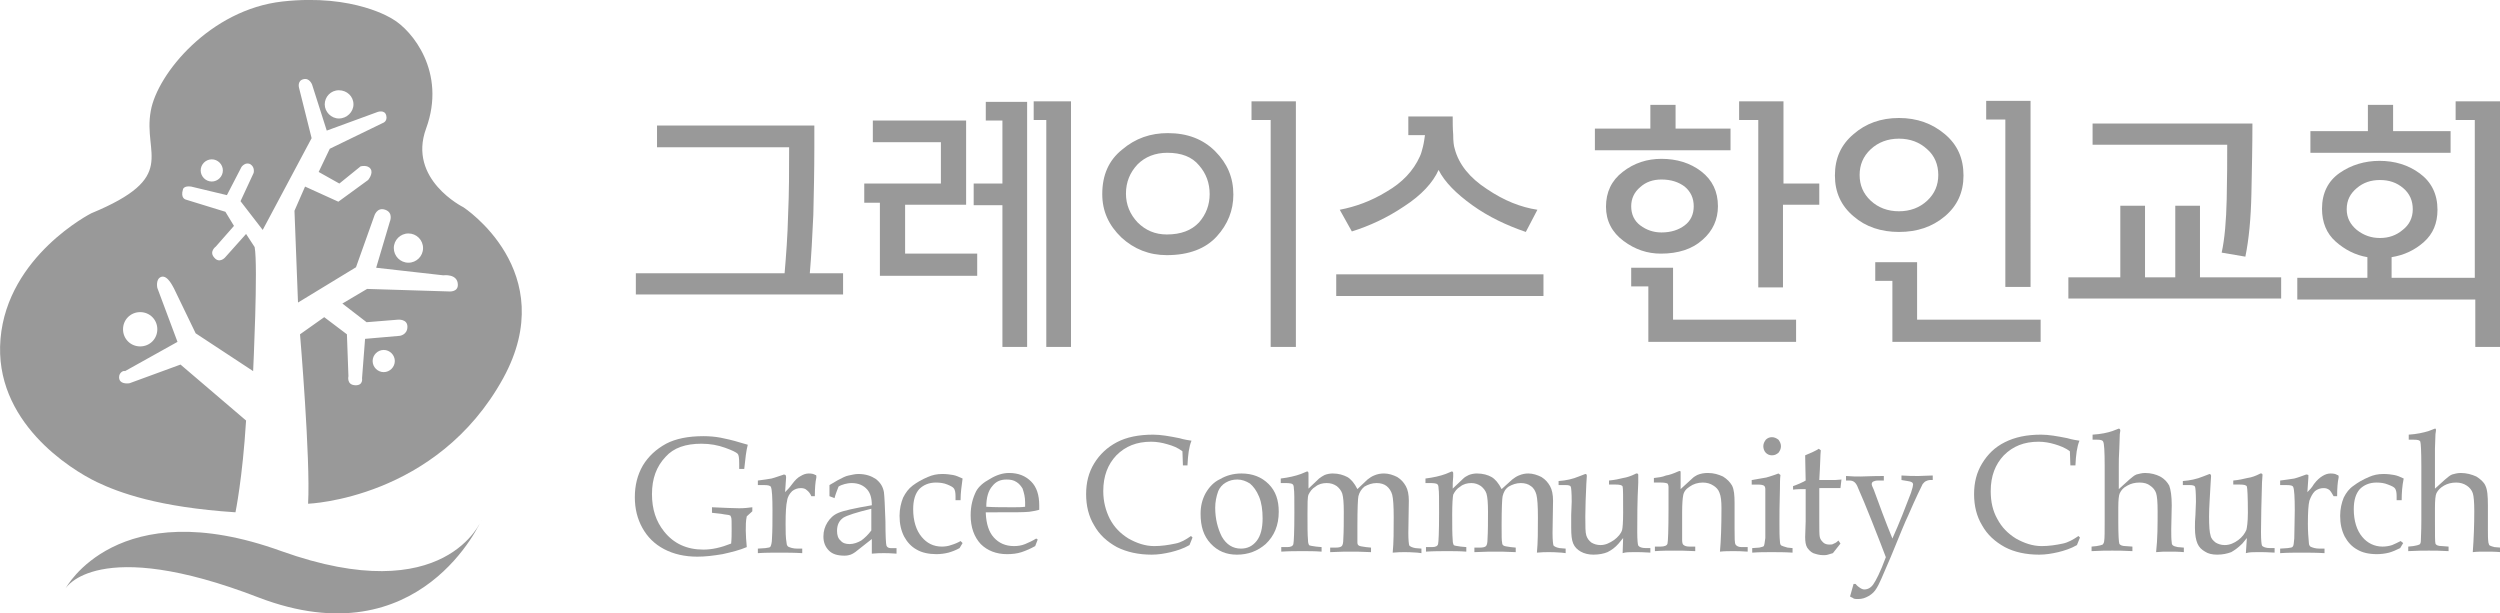 <?xml version="1.0" encoding="utf-8"?>
<!-- Generator: Adobe Illustrator 22.1.0, SVG Export Plug-In . SVG Version: 6.00 Build 0)  -->
<svg version="1.1" id="Layer_1" xmlns="http://www.w3.org/2000/svg" xmlns:xlink="http://www.w3.org/1999/xlink" x="0px" y="0px"
	 viewBox="0 0 495.8 121.6" style="enable-background:new 0 0 495.8 121.6;" xml:space="preserve">
<style type="text/css">
	.st0{fill:#999999;}
</style>
<g>
	<g>
		<g>
			<g>
				<path class="st0" d="M148.1,102.4c-0.2,0.9-0.2,1.8-0.2,2.8c0,1,0.1,2.1,0.2,3.3c-1.4,0.6-3,1-4.8,1.4c-1.8,0.3-3.4,0.5-5,0.5
					c-2.5,0-4.7-0.5-6.6-1.5c-1.9-1-3.3-2.4-4.3-4.2c-1-1.8-1.5-3.8-1.5-6.1c0-2.3,0.5-4.4,1.6-6.3c1.1-1.8,2.6-3.2,4.6-4.3
					c1.9-1,4.4-1.5,7.4-1.5c1.2,0,2.3,0.1,3.4,0.3c1,0.2,2.4,0.5,4,1l1.4,0.4c-0.3,1.1-0.5,2.8-0.7,4.8h-1v-1.1
					c0-1.1-0.1-1.7-0.3-1.9c-0.3-0.3-1.1-0.7-2.5-1.2c-1.4-0.5-2.9-0.8-4.7-0.8c-3.1,0-5.5,0.8-7.1,2.6c-1.8,1.9-2.7,4.3-2.7,7.4
					c0,3,0.8,5.4,2.4,7.4c1.9,2.4,4.5,3.6,7.8,3.6c1.7,0,3.5-0.4,5.5-1.2c0.1-0.9,0.1-1.8,0.1-2.9c0-1.3,0-2.1-0.1-2.3
					c-0.1-0.2-0.1-0.4-0.3-0.4c-0.1-0.1-0.7-0.1-1.7-0.3l-1.8-0.2v-1.1c2.4,0.1,4.2,0.2,5.4,0.2c1,0,1.9-0.1,2.6-0.2v0.8
					L148.1,102.4z"/>
				<path class="st0" d="M155.7,97.6c0.4-0.4,0.9-0.9,1.4-1.6c0.6-0.8,1.1-1.3,1.7-1.6c0.5-0.3,1-0.5,1.6-0.5c0.6,0,1,0.1,1.3,0.3
					c0.2,0,0.2,0.1,0.2,0.3v0.2c-0.2,0.9-0.3,2.1-0.3,3.7h-0.7c-0.2-0.5-0.5-0.9-0.9-1.2c-0.3-0.3-0.7-0.4-1.2-0.4
					c-0.6,0-1.2,0.2-1.7,0.6c-0.5,0.5-0.9,1.1-1,1.9c-0.2,0.8-0.3,2.3-0.3,4.6c0,1.5,0,2.7,0.2,3.8c0,0.4,0.2,0.6,0.3,0.7
					c0.4,0.2,1,0.4,1.8,0.4h1v0.9c-1.6-0.1-3.1-0.1-4.6-0.1c-1.4,0-2.8,0-4.2,0.1v-0.9l1.5-0.1c0.6-0.1,0.9-0.1,1-0.3
					c0.1-0.2,0.3-0.7,0.3-1.6c0.1-1.6,0.1-3.4,0.1-5.6c0-2.6-0.1-4.1-0.3-4.6c-0.1-0.3-0.6-0.4-1.3-0.4h-1.3v-0.9
					c1-0.1,2-0.3,2.7-0.4c0.8-0.2,1.5-0.5,2.2-0.7c0.2-0.1,0.3-0.1,0.3-0.1c0.1,0,0.2,0.1,0.3,0.1c0,0.1,0.1,0.2,0.1,0.5L155.7,97.6
					z"/>
				<path class="st0" d="M164.5,98.4l0-1.1l0-1.1l1.7-1c0.8-0.4,1.5-0.8,2.1-0.9c0.6-0.1,1.2-0.3,1.9-0.3c1.5,0,2.6,0.4,3.5,1
					c0.9,0.7,1.4,1.5,1.6,2.6c0.1,0.8,0.2,2.7,0.3,5.8c0,2.9,0.1,4.5,0.2,4.8c0.1,0.3,0.4,0.5,0.8,0.5h1.2v1.1
					c-1.2-0.1-2.1-0.1-2.5-0.1c-0.6,0-1.4,0-2.4,0.1l0-1.5c0-0.5,0-0.9,0-1.4l-3.3,2.6c-0.3,0.2-0.6,0.4-0.9,0.5
					c-0.3,0.1-0.7,0.2-1.2,0.2c-1.4,0-2.4-0.3-3.1-1c-0.7-0.7-1.1-1.6-1.1-2.8c0-1.1,0.3-2,0.8-2.8c0.5-0.8,1.2-1.5,2.2-1.9
					c0.9-0.4,3.1-0.9,6.6-1.5c0-1.4-0.3-2.4-0.9-3.1c-0.7-0.8-1.7-1.3-3.1-1.3c-0.5,0-1,0.1-1.4,0.2c-0.4,0.1-0.9,0.3-1.2,0.5
					c-0.3,0.8-0.6,1.5-0.8,2.3L164.5,98.4z M172.8,100.9c-2.9,0.7-4.8,1.3-5.6,1.8c-0.8,0.6-1.2,1.4-1.2,2.6c0,0.8,0.2,1.5,0.7,1.9
					c0.4,0.5,1,0.7,1.8,0.7c0.8,0,1.6-0.3,2.3-0.7c0.7-0.5,1.4-1.2,2-2v-3.6V100.9z"/>
				<path class="st0" d="M190.5,107.3l0.4,0.4l-0.6,1c-0.7,0.4-1.5,0.7-2.2,0.9c-0.8,0.2-1.6,0.3-2.4,0.3c-1.5,0-2.9-0.3-3.9-0.9
					c-1.1-0.6-1.9-1.5-2.5-2.6c-0.6-1.2-0.9-2.5-0.9-4.1c0-1.4,0.3-2.6,0.7-3.6c0.5-1,1.1-1.8,1.9-2.4c0.8-0.6,1.8-1.2,3-1.7
					c0.9-0.4,1.8-0.6,2.9-0.6c0.8,0,1.5,0.1,2.1,0.2c0.6,0.1,1.2,0.4,1.9,0.7c-0.2,1.5-0.4,2.8-0.4,4.3h-1v-0.8
					c0-0.7-0.1-1.2-0.3-1.5c-0.2-0.3-0.6-0.5-1.3-0.8c-0.7-0.3-1.5-0.4-2.3-0.4c-1.4,0-2.5,0.5-3.3,1.3c-0.8,0.9-1.2,2.2-1.2,4
					c0,2.3,0.6,4.2,1.7,5.5c1,1.2,2.3,1.9,4,1.9c0.6,0,1.3-0.1,1.8-0.3C189.3,107.9,190,107.6,190.5,107.3z"/>
				<path class="st0" d="M195.5,101.8c0.1,2.1,0.6,3.7,1.6,4.8c1,1.1,2.3,1.7,4,1.7c0.7,0,1.5-0.1,2.2-0.4c0.7-0.3,1.4-0.6,2.2-1.1
					l0.3,0.2l-0.5,1.3c-0.9,0.5-1.8,0.9-2.7,1.2c-0.9,0.3-1.9,0.4-2.9,0.4c-2.1,0-3.9-0.7-5.2-2c-1.3-1.4-2-3.3-2-5.7
					c0-1.9,0.4-3.4,1.1-4.8c0.5-0.9,1.4-1.7,2.7-2.4c1.3-0.8,2.6-1.2,3.8-1.2c1.9,0,3.3,0.6,4.4,1.7c1.1,1.1,1.6,2.7,1.6,4.7l0,0.9
					c-0.7,0.2-1.3,0.3-2,0.4c-1.1,0.1-2.7,0.1-4.7,0.1H195.5z M195.6,100.5c1.6,0.1,3.4,0.1,5.4,0.1c0.8,0,1.6,0,2.3-0.1v-0.9
					c0-1-0.2-1.8-0.5-2.7c-0.3-0.5-0.7-1-1.2-1.3c-0.6-0.4-1.2-0.5-2-0.5c-1.2,0-2.1,0.4-2.8,1.3C196,97.3,195.6,98.7,195.6,100.5z"
					/>
			</g>
			<g>
				<path class="st0" d="M234.6,92.4l-0.1-2.9c-0.9-0.7-1.9-1.1-3-1.4c-1-0.3-2.1-0.5-3.2-0.5c-2.9,0-5.1,0.9-6.9,2.7
					c-1.7,1.8-2.6,4.1-2.6,7.1c0,2.1,0.5,3.9,1.3,5.5c0.9,1.7,2.1,2.9,3.7,3.9c1.6,0.9,3.3,1.5,5.1,1.5c1.4,0,2.8-0.2,4.2-0.5
					c1.1-0.2,2.1-0.8,3.1-1.5l0.3,0.3c-0.2,0.5-0.4,1-0.6,1.5c-1.2,0.7-2.5,1.1-3.7,1.4c-1.3,0.3-2.5,0.5-3.8,0.5
					c-2.6,0-4.9-0.5-6.9-1.5c-2-1.1-3.5-2.5-4.5-4.3c-1.1-1.8-1.6-3.9-1.6-6.2c0-2.3,0.5-4.3,1.6-6.1c1.1-1.8,2.6-3.2,4.5-4.2
					c1.9-1,4.3-1.5,7.2-1.5c1.5,0,3.2,0.3,5.2,0.7c1,0.3,1.8,0.4,2.4,0.5c-0.5,1.2-0.7,2.8-0.8,4.9H234.6z"/>
				<path class="st0" d="M238.1,101.9c0-1.5,0.3-2.8,1-4.1c0.7-1.2,1.6-2.2,2.9-2.8c1.2-0.7,2.6-1.1,4.2-1.1c2.2,0,4,0.7,5.4,2.1
					c1.4,1.4,2,3.2,2,5.5c0,2.7-0.9,4.8-2.6,6.4c-1.6,1.4-3.5,2.1-5.7,2.1c-2.1,0-3.8-0.7-5.2-2.2
					C238.7,106.3,238.1,104.4,238.1,101.9z M241,100.7c0,2.2,0.5,4.1,1.3,5.7c0.9,1.6,2.2,2.4,3.8,2.4c1.3,0,2.3-0.5,3.1-1.5
					c0.8-1,1.2-2.5,1.2-4.5c0-1.6-0.2-3.1-0.7-4.3c-0.5-1.2-1.1-2-1.8-2.6c-0.8-0.5-1.6-0.8-2.5-0.8c-0.9,0-1.6,0.2-2.3,0.6
					c-0.7,0.4-1.2,1-1.5,1.7C241.2,98.5,241,99.6,241,100.7z"/>
				<path class="st0" d="M259.5,96.9l2.1-2c0.4-0.3,0.7-0.5,1.1-0.7c0.5-0.2,1.1-0.3,1.6-0.3c1.2,0,2.1,0.3,2.9,0.7
					c0.7,0.4,1.4,1.2,2,2.4l2-1.9c0.4-0.3,0.8-0.6,1.3-0.8c0.7-0.3,1.3-0.4,2-0.4c0.9,0,1.8,0.3,2.6,0.7c0.8,0.5,1.3,1.1,1.7,1.8
					c0.4,0.7,0.6,1.7,0.6,2.9l-0.1,6.4c0,1.4,0.1,2.3,0.2,2.5c0.2,0.2,0.6,0.4,1.2,0.5l1.2,0.1v0.9l-0.8-0.1
					c-1.2-0.1-2.1-0.1-2.5-0.1c-0.7,0-1.4,0-2.4,0.1c0.2-2,0.2-4.4,0.2-7c0-2.3-0.1-3.7-0.3-4.5c-0.2-0.7-0.6-1.3-1.1-1.7
					c-0.5-0.4-1.2-0.6-2-0.6c-0.9,0-1.7,0.3-2.4,0.7c-0.6,0.5-1,1.1-1.2,1.9c-0.1,0.4-0.2,2.4-0.2,5.8c0,2,0,3.1,0,3.4
					c0,0.3,0.1,0.5,0.3,0.6c0.1,0.1,0.6,0.2,1.4,0.3l1,0.1v0.9c-1.9-0.1-3.2-0.1-4.1-0.1c-0.7,0-2,0-4,0.1v-0.9h1.1
					c0.6,0,1-0.1,1.2-0.3c0.2-0.2,0.3-0.7,0.3-1.3c0.1-1.7,0.1-3.6,0.1-5.5c0-1.8-0.1-2.9-0.3-3.6c-0.2-0.6-0.6-1.1-1.1-1.5
					c-0.6-0.4-1.2-0.6-2-0.6c-0.8,0-1.6,0.2-2.2,0.7c-0.7,0.4-1.1,1-1.4,1.6c-0.2,0.5-0.2,1.8-0.2,3.9c0,2.3,0,4,0.1,5.1
					c0,0.5,0.1,0.8,0.2,1c0.1,0.1,0.6,0.2,1.4,0.3l1.1,0.1v0.9c-1.3-0.1-2.6-0.1-3.7-0.1c-1.3,0-2.8,0-4.3,0.1v-0.9h1.2
					c0.7,0,1.1-0.2,1.2-0.6c0.1-0.4,0.2-2.4,0.2-6.2c0-2.7,0-4.3-0.1-4.8c0-0.5-0.1-0.8-0.3-0.9c-0.1-0.1-0.6-0.2-1.3-0.2h-1v-0.9
					c1.6-0.2,2.9-0.5,4-0.9l1.2-0.5c0.2,0,0.3,0.1,0.3,0.4l0,0.6C259.5,95.4,259.5,96.1,259.5,96.9z"/>
				<path class="st0" d="M288.1,96.9l2.1-2c0.3-0.3,0.7-0.5,1.1-0.7c0.5-0.2,1.1-0.3,1.6-0.3c1.2,0,2.2,0.3,2.9,0.7
					c0.7,0.4,1.4,1.2,2,2.4l2.1-1.9c0.4-0.3,0.8-0.6,1.3-0.8c0.7-0.3,1.3-0.4,1.9-0.4c0.9,0,1.8,0.3,2.6,0.7
					c0.8,0.5,1.3,1.1,1.7,1.8c0.4,0.7,0.6,1.7,0.6,2.9l-0.1,6.4c0,1.4,0.1,2.3,0.2,2.5c0.2,0.2,0.6,0.4,1.2,0.5l1.2,0.1v0.9
					l-0.8-0.1c-1.2-0.1-2.1-0.1-2.5-0.1c-0.7,0-1.4,0-2.4,0.1c0.2-2,0.2-4.4,0.2-7c0-2.3-0.1-3.7-0.3-4.5c-0.2-0.7-0.5-1.3-1.1-1.7
					c-0.5-0.4-1.2-0.6-2-0.6c-0.9,0-1.7,0.3-2.4,0.7c-0.7,0.5-1,1.1-1.2,1.9c-0.1,0.4-0.2,2.4-0.2,5.8c0,2,0,3.1,0.1,3.4
					c0,0.3,0.1,0.5,0.3,0.6c0.1,0.1,0.6,0.2,1.4,0.3l1,0.1v0.9c-1.9-0.1-3.2-0.1-4.1-0.1c-0.7,0-2,0-4.1,0.1v-0.9h1.1
					c0.6,0,1-0.1,1.2-0.3c0.2-0.2,0.3-0.7,0.3-1.3c0.1-1.7,0.1-3.6,0.1-5.5c0-1.8-0.1-2.9-0.3-3.6c-0.2-0.6-0.6-1.1-1.1-1.5
					c-0.6-0.4-1.2-0.6-1.9-0.6c-0.8,0-1.6,0.2-2.2,0.7c-0.7,0.4-1.1,1-1.4,1.6c-0.1,0.5-0.2,1.8-0.2,3.9c0,2.3,0,4,0.1,5.1
					c0,0.5,0.1,0.8,0.2,1c0.1,0.1,0.6,0.2,1.4,0.3l1.1,0.1v0.9c-1.3-0.1-2.6-0.1-3.7-0.1c-1.3,0-2.8,0-4.3,0.1v-0.9h1.2
					c0.7,0,1.1-0.2,1.2-0.6c0.1-0.4,0.2-2.4,0.2-6.2c0-2.7,0-4.3-0.1-4.8c0-0.5-0.1-0.8-0.3-0.9c-0.1-0.1-0.6-0.2-1.3-0.2h-1v-0.9
					c1.6-0.2,2.9-0.5,4-0.9l1.2-0.5c0.2,0,0.3,0.1,0.3,0.4l0,0.6C288.1,95.4,288.1,96.1,288.1,96.9z"/>
				<path class="st0" d="M321.8,109.7l0.1-3l-0.9,1.1c-0.7,0.8-1.4,1.3-2.2,1.7c-0.7,0.3-1.7,0.5-2.8,0.5c-0.9,0-1.8-0.2-2.5-0.6
					c-0.7-0.4-1.2-0.9-1.5-1.6c-0.3-0.7-0.4-1.7-0.4-3.1c0-0.8,0-1.6,0-2.6l0.1-2.6c0-1.8-0.1-2.9-0.2-3c-0.1-0.2-0.4-0.3-1-0.3
					h-1.4v-0.8c1.5-0.1,2.8-0.4,4-0.9l1.3-0.5c0.2,0,0.3,0.1,0.3,0.4l-0.1,1.6c-0.1,2.3-0.2,4.5-0.2,6.4c0,2,0,3.2,0.2,3.8
					c0.2,0.6,0.5,1,1,1.4c0.5,0.3,1.1,0.5,1.8,0.5c1,0,1.8-0.4,2.7-1c0.8-0.6,1.4-1.3,1.6-2c0.1-0.4,0.2-1.5,0.2-3.4
					c0-3.2,0-4.9-0.1-5.2c-0.1-0.3-0.6-0.4-1.4-0.4h-1.3v-0.8c1.1-0.1,2-0.3,2.8-0.5c0.7-0.1,1.6-0.4,2.4-0.8
					c0.1-0.1,0.2-0.1,0.3-0.1c0.2,0,0.3,0.1,0.3,0.3l0,1.5c-0.2,3.8-0.2,7-0.2,9.8c0,1.6,0.1,2.5,0.2,2.7c0.2,0.3,0.7,0.5,1.5,0.5
					h0.9v0.9c-1.3-0.1-2.4-0.1-3.3-0.1C323.1,109.5,322.4,109.5,321.8,109.7z"/>
				<path class="st0" d="M333.3,97l2.4-2.2c0.3-0.3,0.6-0.4,0.9-0.6c0.7-0.3,1.4-0.4,2.1-0.4c1.2,0,2.1,0.3,3,0.7
					c0.8,0.5,1.4,1.1,1.8,1.8c0.4,0.8,0.5,1.9,0.5,3.5l0,5.1c0,1.8,0,2.8,0.2,3.1c0.2,0.3,0.6,0.5,1.2,0.5h1.2v0.9
					c-1.2-0.1-2.1-0.1-2.9-0.1c-0.8,0-1.7,0-2.6,0.1c0.2-2.2,0.3-5,0.3-8.6c0-1.4-0.1-2.4-0.4-3.1c-0.2-0.6-0.7-1.1-1.2-1.4
					c-0.6-0.4-1.3-0.6-2.1-0.6c-1,0-1.9,0.3-2.6,0.8c-0.8,0.5-1.2,1.1-1.3,1.8c-0.1,0.5-0.2,1.6-0.2,3.3c0,2,0,3.8,0,5.5
					c0,0.5,0.1,0.8,0.2,0.9c0.3,0.3,0.7,0.4,1.3,0.4h1.1v0.9c-1.7-0.1-3.2-0.1-4.2-0.1c-1.1,0-2.4,0-3.8,0.1v-0.9h1.1
					c0.8,0,1.3-0.2,1.4-0.6c0.1-0.4,0.2-2.7,0.2-6.8c0-1.8,0-3.3,0-4.4c0-0.3-0.1-0.6-0.2-0.7c-0.2-0.1-0.6-0.2-1.3-0.2H328v-0.9
					c0.9-0.1,1.7-0.2,2.4-0.5c0.7-0.1,1.5-0.4,2.4-0.8c0.1,0,0.2-0.1,0.3-0.1c0.2,0,0.2,0.1,0.2,0.4l0,0.6V97z"/>
				<path class="st0" d="M352.7,93.9l0.4,0.3c-0.1,0.8-0.1,1.7-0.1,2.6c-0.1,3.2-0.1,5.5-0.1,7c0,1.4,0,2.7,0.1,3.6
					c0,0.4,0.1,0.7,0.3,0.8c0.2,0.1,0.5,0.2,1.2,0.4l1,0.1v0.9c-1.5-0.1-2.9-0.1-4.2-0.1c-1.2,0-2.5,0-3.8,0.1v-0.9l1.4-0.1
					c0.5-0.1,0.8-0.2,0.9-0.3c0.1-0.2,0.2-0.7,0.3-1.6c0-1.4,0-3.3,0-5.8c0-1.7,0-3,0-3.9c0-0.3-0.1-0.6-0.3-0.7
					c-0.2-0.1-0.5-0.2-1.2-0.2h-1.2v-0.9c1.3-0.2,2.2-0.4,2.9-0.5C350.9,94.5,351.7,94.3,352.7,93.9z M351.4,86.7
					c0.5,0,0.9,0.2,1.3,0.5c0.3,0.4,0.5,0.8,0.5,1.3c0,0.5-0.2,0.9-0.5,1.3c-0.4,0.3-0.7,0.5-1.3,0.5c-0.5,0-0.9-0.2-1.2-0.5
					c-0.3-0.3-0.5-0.8-0.5-1.3c0-0.5,0.2-0.9,0.5-1.3C350.5,86.9,350.9,86.7,351.4,86.7z"/>
				<path class="st0" d="M360.8,96.9v6.4c0,1.7,0,2.8,0.1,3.2c0.1,0.5,0.4,0.8,0.7,1.1c0.3,0.3,0.8,0.4,1.2,0.4c0.4,0,0.6,0,0.9-0.2
					c0.3-0.1,0.6-0.3,0.9-0.6l0.4,0.6l-1.5,1.9c-0.3,0.1-0.7,0.2-1,0.3c-0.3,0.1-0.7,0.1-0.9,0.1c-0.8,0-1.4-0.2-2-0.4
					c-0.6-0.3-0.9-0.7-1.2-1.1c-0.3-0.5-0.4-1.2-0.4-2.1l0.1-3.1V97c-0.9,0-1.7,0-2.5,0.1v-0.7c0.9-0.3,1.8-0.7,2.5-1.1
					c0-1.5-0.1-3.2-0.1-5c1.2-0.5,2.1-0.9,2.7-1.3l0.4,0.3c-0.1,0.8-0.1,2.8-0.3,5.9c1.3,0,2.4,0,3.1,0l1.3-0.1l-0.2,1.7l-0.6,0
					l-3.1,0H360.8z"/>
				<path class="st0" d="M366.9,118.3l0.7-2.5h0.4c0.3,0.4,0.6,0.6,0.9,0.8c0.3,0.2,0.6,0.3,0.8,0.3c0.7,0,1.3-0.3,1.8-1
					c0.5-0.7,1.4-2.4,2.5-5.4c-0.5-1.3-1.4-3.7-2.8-7.2l-1.5-3.7l-1.2-2.8c-0.4-1.1-0.9-1.5-1.7-1.5h-0.7v-0.9
					c1.1,0.1,2.1,0.1,2.9,0.1c0.7,0,2.2-0.1,4.6-0.1v0.9h-1.2c-0.4,0-0.7,0.1-0.9,0.2c-0.2,0.1-0.3,0.3-0.3,0.5
					c0,0.2,0.1,0.5,0.4,1.1c1.1,3,2.3,6.3,3.7,9.7c1.4-3.1,2.6-6.2,3.7-9.1c0.3-0.9,0.4-1.4,0.4-1.6c0-0.4-0.3-0.6-1.1-0.7l-1.2-0.2
					v-0.9c1.3,0.1,2.3,0.1,3.4,0.1c0.9,0,1.8-0.1,2.8-0.1v0.9h-0.6c-0.2,0-0.5,0.1-0.7,0.2c-0.3,0.1-0.5,0.4-0.7,0.6
					c-0.3,0.6-1.3,2.6-2.9,6.3c-0.5,1-1.6,3.7-3.4,8.1c-1.6,3.8-2.5,5.8-2.8,6.2c-0.4,0.7-0.9,1.2-1.6,1.6c-0.7,0.4-1.3,0.6-2.1,0.6
					c-0.3,0-0.6,0-0.9-0.1C367.6,118.6,367.2,118.5,366.9,118.3z"/>
			</g>
			<g>
				<path class="st0" d="M410.6,92.4l-0.1-2.9c-0.9-0.7-2-1.1-3-1.4c-1-0.3-2.1-0.5-3.2-0.5c-2.9,0-5.1,0.9-6.9,2.7
					c-1.7,1.8-2.6,4.1-2.6,7.1c0,2.1,0.4,3.9,1.3,5.5c0.9,1.7,2.1,2.9,3.7,3.9c1.6,0.9,3.3,1.5,5.1,1.5c1.4,0,2.8-0.2,4.2-0.5
					c1-0.2,2.1-0.8,3.1-1.5l0.3,0.3c-0.2,0.5-0.4,1-0.6,1.5c-1.2,0.7-2.5,1.1-3.7,1.4c-1.3,0.3-2.5,0.5-3.8,0.5
					c-2.6,0-4.9-0.5-6.8-1.5c-2-1.1-3.5-2.5-4.5-4.3c-1.1-1.8-1.6-3.9-1.6-6.2c0-2.3,0.5-4.3,1.6-6.1c1.1-1.8,2.5-3.2,4.5-4.2
					c2-1,4.3-1.5,7.2-1.5c1.5,0,3.2,0.3,5.2,0.7c1,0.3,1.8,0.4,2.4,0.5c-0.5,1.2-0.7,2.8-0.8,4.9H410.6z"/>
				<path class="st0" d="M420.2,97l2.1-1.9c0.5-0.4,0.9-0.8,1.4-1c0.5-0.1,1-0.3,1.7-0.3c1.2,0,2.2,0.3,3,0.7
					c0.9,0.5,1.4,1.1,1.8,1.8c0.3,0.8,0.5,2.1,0.5,3.9l-0.1,4.8c0,1.1,0,1.9,0.1,2.6c0,0.3,0.1,0.5,0.3,0.6c0.1,0.1,0.4,0.2,0.9,0.3
					l1.2,0.1v0.9c-1-0.1-2-0.1-3-0.1c-0.8,0-1.6,0-2.5,0.1c0.3-2.7,0.3-5.4,0.3-8.1c0-1.8-0.1-3-0.3-3.6c-0.2-0.6-0.6-1.1-1.2-1.5
					c-0.5-0.4-1.2-0.6-2.1-0.6c-0.9,0-1.7,0.2-2.4,0.6c-0.8,0.4-1.2,0.9-1.5,1.5c-0.2,0.4-0.3,1.4-0.3,2.9v2.8c0,2.6,0.1,4,0.2,4.3
					c0.1,0.3,0.6,0.5,1.2,0.5l1.4,0.1v0.9c-1.7-0.1-3-0.1-4-0.1c-1,0-2.4,0-4.1,0.1v-0.9l1-0.1c0.6-0.1,1-0.2,1.2-0.3
					c0.1-0.1,0.3-0.4,0.3-0.7c0.1-0.6,0.1-1.9,0.1-3.9v-11c0-2.9-0.1-4.5-0.3-4.8c-0.1-0.3-0.5-0.4-1.2-0.4H415v-1
					c1.7-0.1,3-0.4,3.9-0.7l1.3-0.5c0.1,0,0.3,0.1,0.3,0.4l-0.1,0.7l-0.1,2.9c-0.1,1.4-0.1,2.6-0.1,3.4V97z"/>
				<path class="st0" d="M445.4,109.7l0.2-3l-0.9,1.1c-0.8,0.8-1.5,1.3-2.2,1.7c-0.8,0.3-1.7,0.5-2.8,0.5c-1,0-1.8-0.2-2.4-0.6
					c-0.7-0.4-1.2-0.9-1.5-1.6c-0.3-0.7-0.5-1.7-0.5-3.1c0-0.8,0-1.6,0.1-2.6l0.1-2.6c0-1.8-0.1-2.9-0.2-3c-0.1-0.2-0.5-0.3-1-0.3
					h-1.4v-0.8c1.4-0.1,2.8-0.4,4-0.9l1.3-0.5c0.1,0,0.3,0.1,0.3,0.4l-0.1,1.6c-0.1,2.3-0.3,4.5-0.3,6.4c0,2,0.1,3.2,0.3,3.8
					c0.1,0.6,0.5,1,1,1.4c0.5,0.3,1.1,0.5,1.8,0.5c1,0,1.9-0.4,2.7-1c0.8-0.6,1.3-1.3,1.6-2c0.1-0.4,0.3-1.5,0.3-3.4
					c0-3.2-0.1-4.9-0.2-5.2c-0.1-0.3-0.6-0.4-1.4-0.4h-1.3v-0.8c1.1-0.1,2-0.3,2.8-0.5c0.8-0.1,1.6-0.4,2.4-0.8
					c0.1-0.1,0.2-0.1,0.3-0.1c0.2,0,0.3,0.1,0.3,0.3l-0.1,1.5c-0.1,3.8-0.2,7-0.2,9.8c0,1.6,0.1,2.5,0.2,2.7
					c0.2,0.3,0.8,0.5,1.6,0.5h0.9v0.9c-1.3-0.1-2.5-0.1-3.4-0.1C446.8,109.5,446.1,109.5,445.4,109.7z"/>
				<path class="st0" d="M457.6,97.6c0.4-0.4,0.9-0.9,1.3-1.6c0.6-0.8,1.2-1.3,1.7-1.6c0.5-0.3,1-0.5,1.6-0.5c0.6,0,1.1,0.1,1.3,0.3
					c0.2,0,0.3,0.1,0.3,0.3l0,0.2c-0.2,0.9-0.3,2.1-0.3,3.7h-0.7c-0.3-0.5-0.5-0.9-0.8-1.2c-0.4-0.3-0.7-0.4-1.2-0.4
					c-0.6,0-1.2,0.2-1.7,0.6c-0.5,0.5-0.8,1.1-1.1,1.9c-0.2,0.8-0.3,2.3-0.3,4.6c0,1.5,0.1,2.7,0.2,3.8c0,0.4,0.2,0.6,0.3,0.7
					c0.4,0.2,1,0.4,1.8,0.4h1v0.9c-1.6-0.1-3.2-0.1-4.6-0.1c-1.4,0-2.8,0-4.2,0.1v-0.9l1.5-0.1c0.6-0.1,0.9-0.1,1-0.3
					c0.2-0.2,0.2-0.7,0.3-1.6c0-1.6,0.1-3.4,0.1-5.6c0-2.6-0.1-4.1-0.3-4.6c-0.1-0.3-0.5-0.4-1.3-0.4h-1.3v-0.9c1-0.1,2-0.3,2.8-0.4
					c0.8-0.2,1.5-0.5,2.1-0.7c0.2-0.1,0.3-0.1,0.4-0.1c0.1,0,0.2,0.1,0.3,0.1c0,0.1,0,0.2,0,0.5L457.6,97.6z"/>
				<path class="st0" d="M476.1,107.3l0.5,0.4l-0.6,1c-0.8,0.4-1.5,0.7-2.2,0.9c-0.8,0.2-1.6,0.3-2.4,0.3c-1.6,0-2.9-0.3-3.9-0.9
					c-1.1-0.6-1.9-1.5-2.5-2.6c-0.6-1.2-0.9-2.5-0.9-4.1c0-1.4,0.3-2.6,0.7-3.6c0.5-1,1.1-1.8,2-2.4c0.8-0.6,1.8-1.2,3-1.7
					c0.9-0.4,1.8-0.6,2.9-0.6c0.8,0,1.6,0.1,2.1,0.2c0.6,0.1,1.3,0.4,1.9,0.7c-0.3,1.5-0.4,2.8-0.4,4.3h-1v-0.8
					c0-0.7-0.1-1.2-0.3-1.5c-0.2-0.3-0.6-0.5-1.4-0.8c-0.7-0.3-1.5-0.4-2.3-0.4c-1.4,0-2.5,0.5-3.3,1.3c-0.8,0.9-1.2,2.2-1.2,4
					c0,2.3,0.6,4.2,1.7,5.5c1,1.2,2.4,1.9,4,1.9c0.6,0,1.3-0.1,1.9-0.3C474.9,107.9,475.5,107.6,476.1,107.3z"/>
				<path class="st0" d="M482.8,97l2.1-1.9c0.5-0.4,0.9-0.8,1.4-1c0.4-0.1,1-0.3,1.7-0.3c1.2,0,2.2,0.3,3.1,0.7
					c0.8,0.5,1.5,1.1,1.8,1.8c0.4,0.8,0.5,2.1,0.5,3.9l0,4.8c0,1.1,0,1.9,0.1,2.6c0.1,0.3,0.1,0.5,0.3,0.6c0.2,0.1,0.5,0.2,0.9,0.3
					l1.2,0.1v0.9c-1-0.1-2.1-0.1-3-0.1c-0.9,0-1.7,0-2.5,0.1c0.2-2.7,0.3-5.4,0.3-8.1c0-1.8-0.1-3-0.3-3.6c-0.2-0.6-0.6-1.1-1.2-1.5
					c-0.6-0.4-1.3-0.6-2.1-0.6c-0.9,0-1.7,0.2-2.4,0.6c-0.7,0.4-1.2,0.9-1.5,1.5c-0.2,0.4-0.3,1.4-0.3,2.9v2.8c0,2.6,0,4,0.1,4.3
					c0.1,0.3,0.5,0.5,1.3,0.5l1.3,0.1v0.9c-1.6-0.1-2.9-0.1-3.9-0.1c-1,0-2.4,0-4.1,0.1v-0.9l1-0.1c0.6-0.1,1-0.2,1.2-0.3
					c0.2-0.1,0.3-0.4,0.3-0.7c0-0.6,0.1-1.9,0.1-3.9v-11c0-2.9-0.1-4.5-0.2-4.8c-0.1-0.3-0.5-0.4-1.3-0.4h-1v-1
					c1.6-0.1,2.9-0.4,3.9-0.7l1.3-0.5c0.2,0,0.2,0.1,0.2,0.4l-0.1,0.7l-0.1,2.9c0,1.4,0,2.6,0,3.4V97z"/>
			</g>
		</g>
		<g>
			<path class="st0" d="M155.6,54.2c0.3-3.5,0.6-7.4,0.7-11.7c0.2-4.3,0.2-8.7,0.2-13.3h-26.2v-4.3h31.2v4.4c0,4.6-0.1,9-0.2,13.3
				c-0.2,4.3-0.4,8.2-0.7,11.6h6.6v4.2h-41.1v-4.2H155.6z"/>
			<path class="st0" d="M193.7,54.7h-19.2V40.2h-3.1v-3.8h15.2v-8.2h-13.5v-4.3h18.5v16.7h-12.1v9.7h14.3V54.7z M203.7,68.8h-4.9
				V40.7h-5.7v-4.3h5.7V23.9h-3.3v-3.7h8.2V68.8z M212.4,68.8h-4.9v-45H205v-3.7h7.4V68.8z"/>
			<path class="st0" d="M231.6,26.4c3.9,0,7,1.2,9.4,3.6c2.4,2.4,3.6,5.2,3.6,8.6c0,3.1-1.1,5.9-3.3,8.3c-2.2,2.4-5.5,3.7-9.9,3.7
				c-3.5,0-6.5-1.2-9-3.5c-2.5-2.4-3.8-5.2-3.8-8.6c0-3.8,1.3-6.7,3.9-8.8C225.2,27.4,228.2,26.4,231.6,26.4z M231.4,46.5
				c2.8,0,4.9-0.8,6.4-2.4c1.4-1.6,2.1-3.5,2.1-5.6c0-2.2-0.7-4.1-2.1-5.7c-1.4-1.7-3.5-2.5-6.3-2.5c-2.4,0-4.4,0.8-5.9,2.3
				c-1.5,1.6-2.3,3.5-2.3,5.8c0,2.2,0.8,4.1,2.3,5.7C227.2,45.7,229.1,46.5,231.4,46.5z M257,68.8H252v-45h-3.8v-3.7h8.8V68.8z"/>
			<path class="st0" d="M306.1,58.7H265v-4.3h41.1V58.7z M288.5,29.5c0.8,3.1,3,5.8,6.4,8c3.4,2.3,6.7,3.6,10,4.1l-2.3,4.4
				c-3.8-1.3-7.4-3-10.6-5.3c-3.2-2.3-5.5-4.6-6.7-7c-1.1,2.5-3.4,5-6.8,7.2c-3.4,2.3-6.9,3.9-10.4,5l-2.4-4.3
				c3.1-0.6,6.2-1.7,9.3-3.6c3.1-1.8,5.3-4.1,6.6-7c0.2-0.4,0.4-1.1,0.6-1.9c0.2-0.8,0.3-1.6,0.4-2.3h-3.3v-3.7h8.8
				c0,1.2,0,2.4,0.1,3.6C288.2,28,288.3,28.9,288.5,29.5z"/>
			<path class="st0" d="M343.1,29.8h-26.8v-4.3h11v-4.7h5v4.7h10.9V29.8z M329.5,31.5c3,0,5.7,0.8,7.9,2.5c2.2,1.7,3.3,4,3.3,6.9
				c0,2.6-1,4.9-3.1,6.7c-2,1.8-4.8,2.7-8.2,2.7c-2.7,0-5.1-0.8-7.4-2.5c-2.3-1.7-3.5-4-3.5-6.8c0-2.9,1.1-5.2,3.3-6.9
				C324.1,32.3,326.7,31.5,329.5,31.5z M329.5,46.1c1.9,0,3.4-0.5,4.6-1.4c1.2-0.9,1.8-2.2,1.8-3.8c0-1.6-0.6-2.9-1.8-3.9
				c-1.2-0.9-2.7-1.4-4.6-1.4c-1.7,0-3.1,0.5-4.2,1.5c-1.2,1-1.8,2.3-1.8,3.8c0,1.6,0.6,2.9,1.8,3.8
				C326.5,45.6,327.9,46.1,329.5,46.1z M356.1,67.8h-29.2v-11h-3.4v-3.7h8.3v10.3h24.4V67.8z M360.7,40.6h-7.1V57h-4.9V23.8h-3.8
				v-3.7h8.8v16.3h7.1V40.6z"/>
			<path class="st0" d="M376.6,23.4c3.6,0,6.6,1.1,9.1,3.2c2.5,2.1,3.7,4.8,3.7,8.2c0,3.3-1.2,6-3.7,8.1c-2.5,2.1-5.5,3.1-9.1,3.1
				c-3.5,0-6.6-1-9-3.1c-2.5-2.1-3.7-4.8-3.7-8.1c0-3.4,1.2-6.1,3.7-8.2C370,24.5,373,23.4,376.6,23.4z M376.6,41.9
				c2.2,0,4.1-0.7,5.6-2.1c1.5-1.4,2.2-3.1,2.2-5.1c0-2-0.7-3.8-2.2-5.1c-1.5-1.4-3.4-2.1-5.6-2.1c-2.2,0-4.1,0.7-5.6,2.1
				c-1.5,1.4-2.2,3.1-2.2,5.1c0,2,0.7,3.7,2.2,5.1C372.5,41.2,374.4,41.9,376.6,41.9z M404.7,67.8h-29.4V55.7h-3.4v-3.7h8.3v11.4
				h24.5V67.8z M402.6,56.9h-4.9V23.7h-3.8V20h8.8V56.9z"/>
			<path class="st0" d="M452.4,59.2h-42.2V55h10.3V40.8h4.9V55h6V40.8h4.9V55h16.1V59.2z M446.7,24.6c0,4.3-0.1,8.9-0.2,13.8
				c-0.1,4.9-0.5,9.1-1.2,12.5l-4.7-0.8c0.6-2.7,0.9-6.3,1-10.6c0.1-4.3,0.1-7.9,0.1-10.8H415v-4.2H446.7z"/>
			<path class="st0" d="M495.8,68.8h-4.9v-9.4h-35.3v-4.3h13.9V51c-2.4-0.4-4.5-1.5-6.3-3.1c-1.8-1.6-2.7-3.8-2.7-6.5
				c0-3.1,1.2-5.5,3.5-7.1c2.3-1.6,5-2.4,7.9-2.4c3,0,5.7,0.8,8,2.5c2.3,1.7,3.5,4.1,3.5,7.2c0,2.7-0.9,4.8-2.7,6.4
				c-1.8,1.6-3.9,2.6-6.4,3v4.1h16.5V23.8h-3.8v-3.7h8.8V68.8z M486.1,30.3h-27.9V26h11.4v-5.2h5V26h11.4V30.3z M472,47.2
				c1.7,0,3.2-0.5,4.5-1.6c1.3-1,2-2.4,2-4.1c0-1.7-0.6-3.1-1.9-4.2c-1.3-1.1-2.8-1.6-4.6-1.6c-1.8,0-3.3,0.5-4.6,1.6
				c-1.3,1.1-2,2.4-2,4.2c0,1.7,0.7,3,2,4.1C468.8,46.7,470.3,47.2,472,47.2z"/>
		</g>
	</g>
	<g>
		<g>
			<path class="st0" d="M23.7,75.3c0.4,1,2,0.7,2,0.7l10.1-3.7l13,11.1c-0.7,11.4-2.1,18.2-2.1,18.2c-15.3-1-23.1-3.9-27.5-6
				C14,93.1-1.3,83.6,0.1,67.2c1.4-16.5,18-24.9,18-24.9C35.5,35.1,28.3,30.7,29.9,22C31.2,14.6,41.7,1.9,56,0.3
				c14.3-1.6,21.9,3.5,21.9,3.5c3.8,2.2,10.7,10.5,6.6,21.7c-3.7,10.1,7.4,15.6,7.4,15.6s19.5,12.7,7.9,33.9
				C86.6,99,61.1,99.9,61.1,99.9c0.5-8.8-1.6-33.6-1.6-33.6l4.8-3.4l4.5,3.4l0.3,8.3c0,0-0.4,1.7,1.3,1.8c1.7,0.1,1.4-1.4,1.4-1.4
				l0.6-7.8l6.9-0.6c0,0,1.5-0.2,1.5-1.8c0-1.6-1.9-1.4-1.9-1.4l-6.2,0.5l-4.8-3.7l4.9-2.9l16.2,0.5c0,0,1.8,0.2,1.8-1.3
				c0-2.3-2.9-1.9-2.9-1.9l-13.3-1.5l2.7-9.1c0,0,0.8-1.8-0.9-2.4c-1.7-0.6-2.2,1.3-2.2,1.3L70.6,53l-11.5,7l-0.7-18.2l2.1-4.8
				l6.6,3l5.9-4.3c0,0,1.1-1.3,0.5-2.2c-0.6-0.9-2-0.5-2-0.5l-4.2,3.4l-4.1-2.3l2.2-4.6l10.5-5.1c0,0,1-0.3,0.7-1.5
				c-0.3-1.2-1.7-0.7-1.7-0.7l-10.1,3.7l-2.9-9.1c0,0-0.5-1.4-1.7-1.1c-1.3,0.3-0.9,1.7-0.9,1.7l2.5,10l-9.7,18.2l-4.4-5.7l2.6-5.6
				c0,0,0.3-1.1-0.6-1.7c-1-0.6-1.8,0.5-1.8,0.5l-2.9,5.6l-7.1-1.7c-1.4-0.2-1.6,0.5-1.6,0.5c-0.6,1.9,0.6,2.1,0.6,2.1l7.8,2.4
				l1.7,2.8l-3.6,4.1c0,0-1.4,1-0.3,2.2c1,1.2,2.1,0,2.1,0l4.2-4.7l1.7,2.6c0.7,3.7-0.3,24.6-0.3,24.6l-11.4-7.5l-4.3-8.9
				c-0.1-0.1-1.2-2.7-2.5-2.3c-1.2,0.4-0.8,2.2-0.8,2.2l4,10.7l-10.4,5.8C24.4,73.4,23.3,74.1,23.7,75.3z M50.3,32.5 M67.2,17.9
				c-1.6,0-2.8,1.3-2.8,2.8c0,1.5,1.3,2.8,2.8,2.8c1.6,0,2.9-1.3,2.9-2.8C70.1,19.1,68.8,17.9,67.2,17.9z M27.8,61.9
				c-1.9,0-3.4,1.5-3.4,3.4c0,1.9,1.5,3.4,3.4,3.4c1.9,0,3.4-1.5,3.4-3.4C31.2,63.4,29.7,61.9,27.8,61.9z M81,46.3
				c-1.6,0-2.9,1.3-2.9,2.9c0,1.6,1.3,2.9,2.9,2.9c1.6,0,2.9-1.3,2.9-2.9C83.9,47.6,82.6,46.3,81,46.3z M76.1,69.4
				c-1.2,0-2.2,1-2.2,2.2c0,1.2,1,2.2,2.2,2.2c1.2,0,2.2-1,2.2-2.2C78.3,70.4,77.3,69.4,76.1,69.4z M42,31.6c-1.2,0-2.2,1-2.2,2.2
				c0,1.2,1,2.2,2.2,2.2c1.2,0,2.2-1,2.2-2.2C44.2,32.6,43.2,31.6,42,31.6z"/>
		</g>
		<path class="st0" d="M13,116.7c0,0,10.2-19.2,42.8-7.4c32.7,11.7,39.7-6.2,39.7-6.2s-12,27.7-44.2,15.4
			C19.2,106.1,13,116.7,13,116.7z"/>
	</g>
</g>
</svg>
